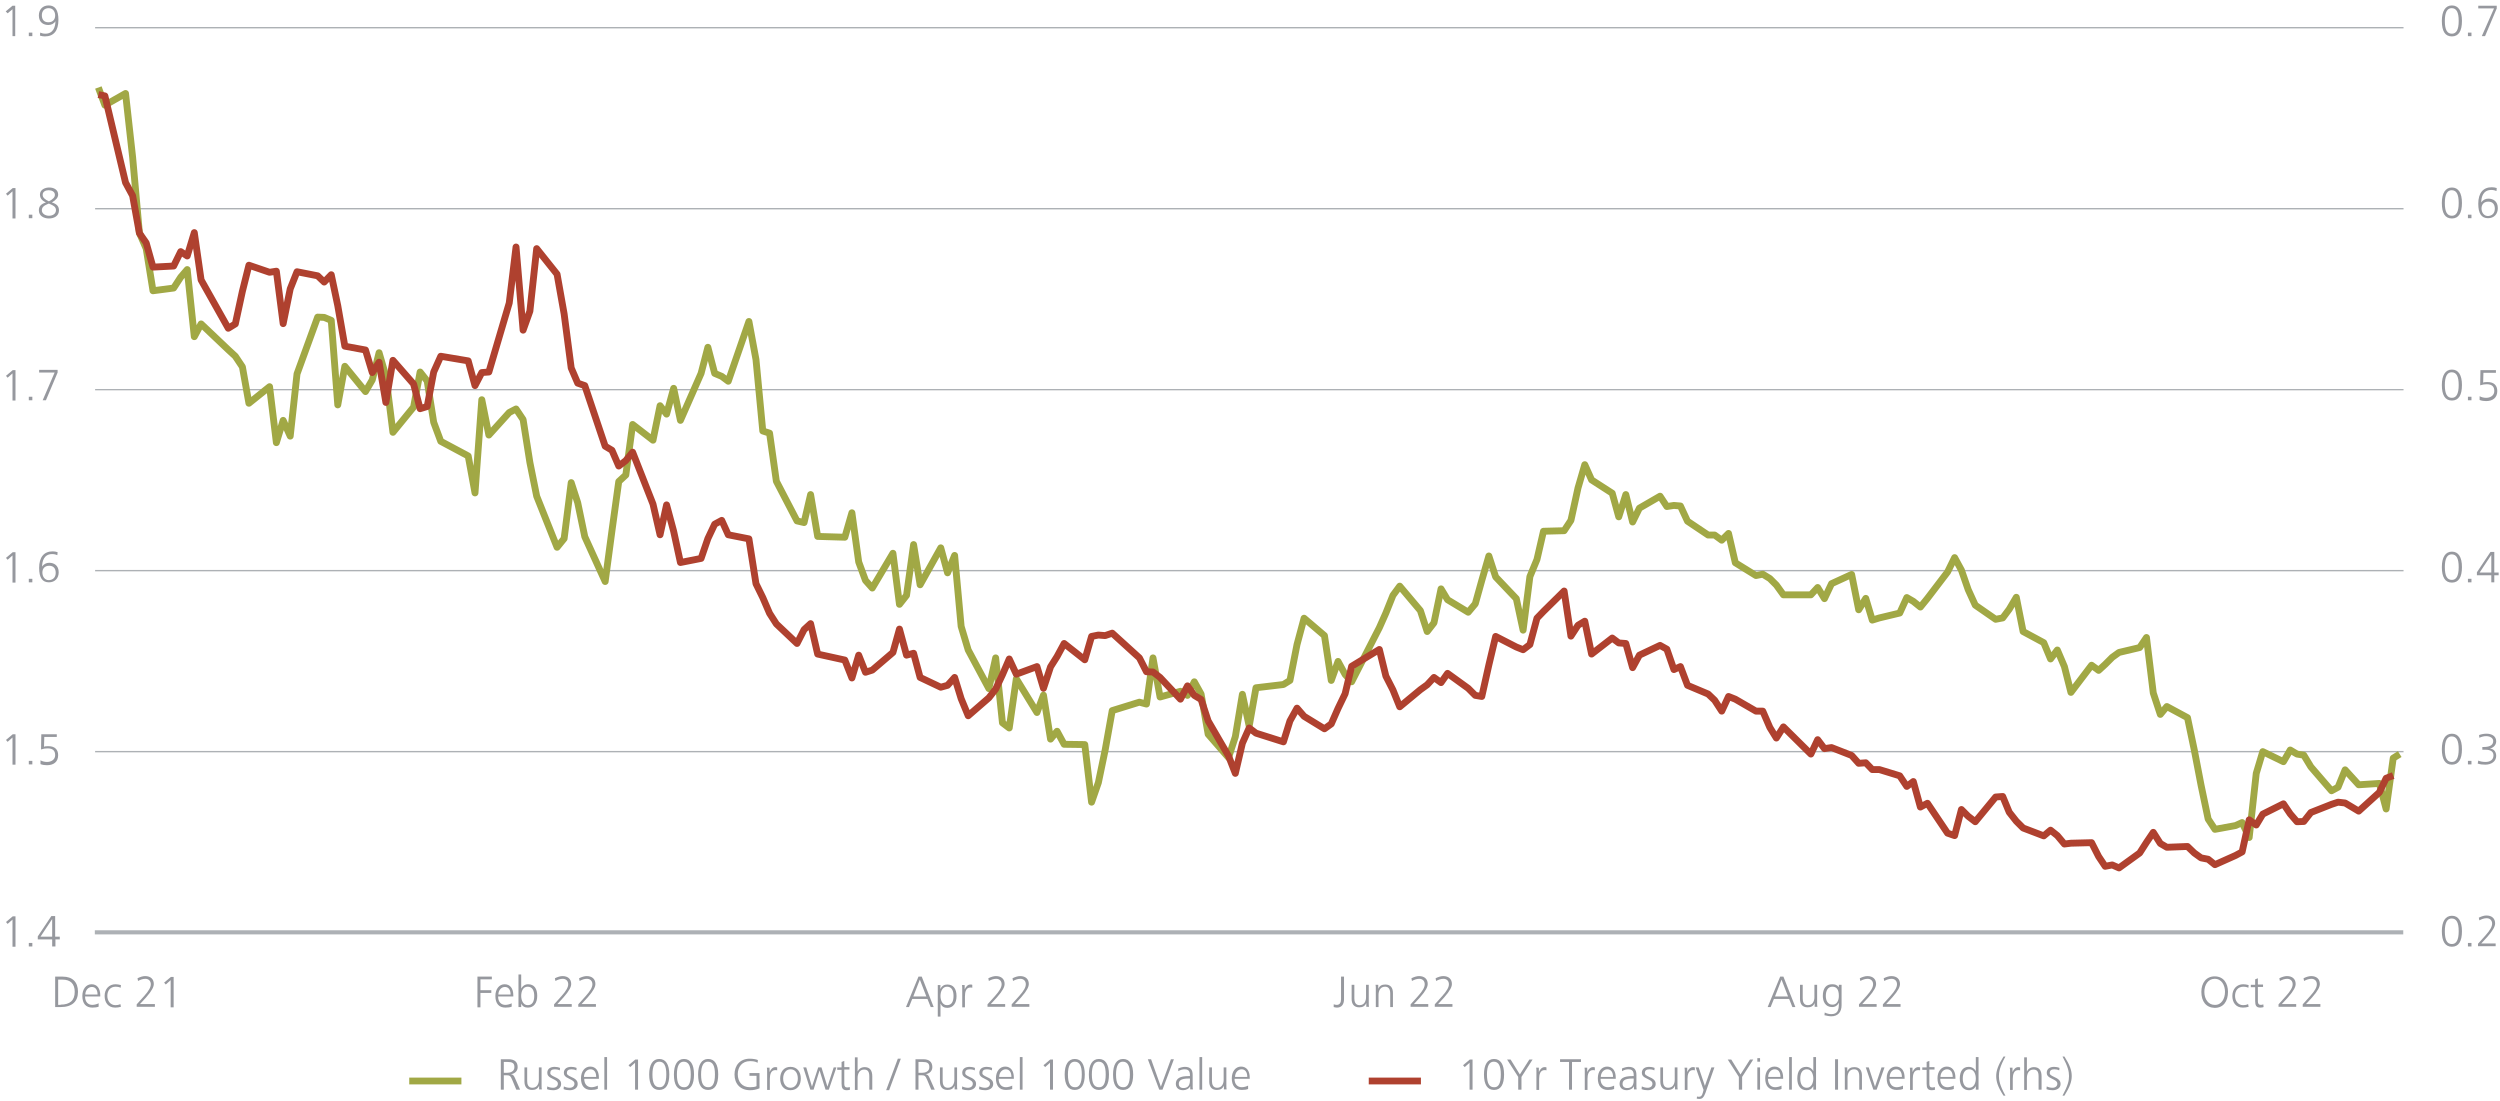 <?xml version="1.0" encoding="utf-8"?>
<!-- Generator: Adobe Illustrator 27.1.1, SVG Export Plug-In . SVG Version: 6.00 Build 0)  -->
<svg version="1.1" id="Ebene_1" xmlns="http://www.w3.org/2000/svg" xmlns:xlink="http://www.w3.org/1999/xlink" x="0px" y="0px"
	 viewBox="0 0 920 405" style="enable-background:new 0 0 920 405;" xml:space="preserve">
<style type="text/css">
	.st0{fill:none;stroke:#ADB1B5;stroke-width:0.506;stroke-linejoin:round;stroke-miterlimit:10;}
	.st1{fill:none;stroke:#ADB1B5;stroke-width:1.519;stroke-linejoin:round;stroke-miterlimit:10;}
	.st2{fill:none;stroke:#A1A845;stroke-width:2.532;stroke-linejoin:round;stroke-miterlimit:10;}
	.st3{fill:none;stroke:#AF412F;stroke-width:2.532;stroke-linejoin:round;stroke-miterlimit:10;}
	.st4{fill:#96989E;}
	.st5{fill:none;stroke:#A1A845;stroke-width:2.5;stroke-linejoin:round;stroke-miterlimit:10;}
	.st6{fill:none;stroke:#AF412F;stroke-width:2.5;stroke-linejoin:round;stroke-miterlimit:10;}
</style>
<g>
	<path class="st0" d="M35,276.6h849.5 M35,210h849.5 M35,143.4h849.5 M35,76.8h849.5 M35,10.2h849.5"/>
</g>
<g>
	<line class="st1" x1="34.9" y1="343.1" x2="884.4" y2="343.1"/>
</g>
<g>
	<polyline class="st2" points="36.2,32.2 38.6,38.7 46.2,34.4 48.8,57.8 51.3,85.7 53.8,91.5 56.3,107 63.9,106 66.5,102 68.9,99.2 
		71.5,123.9 74,119.2 84,128.7 86.6,131.1 89.2,135 91.6,148.4 99.2,142.3 101.7,162.9 104.2,154.7 106.8,160.5 109.3,137.6 
		116.9,116.7 119.3,116.8 121.9,117.9 124.3,149 126.9,134.8 134.5,144.1 137,139.8 139.5,129.8 142,138.4 144.6,159.1 152.2,149.8 
		154.6,136.9 157.2,140.2 159.6,155.4 162.2,162.4 172.3,167.8 174.8,181.4 177.3,147.1 179.9,160.1 187.4,151.8 189.9,150.5 
		192.5,154.4 195,170.2 197.5,182.6 205,201.4 207.6,198.2 210.2,177.6 212.6,185 215.2,197.5 222.7,214 225.2,195.3 227.7,177.2 
		230.3,174.8 232.8,156.2 240.3,162 242.9,149.3 245.3,152.4 247.9,142.9 250.4,154.7 258,137.4 260.5,127.8 263,137.4 265.6,138.5 
		268,140.3 275.6,118.3 278.2,132.3 280.7,158.6 283.2,159.4 285.7,177.1 293.3,191.7 295.9,192.3 298.3,182 300.9,197.4 
		310.9,197.7 313.5,188.7 316,206.8 318.5,213.6 321,216.4 328.6,203.6 331,222.4 333.6,219.1 336.2,200.4 338.6,215.2 346.2,201.6 
		348.7,210.8 351.3,204.4 353.7,230.5 356.3,239.2 363.9,253.4 366.4,242.1 368.9,266 371.4,267.9 374,249.8 381.6,262.2 384,255.8 
		386.6,272 389,269.1 391.6,273.9 399.2,274 401.7,295.2 404.2,288 406.7,276 409.3,261.5 419.3,258.4 421.9,259.1 424.3,242.1 
		426.9,256.5 434.4,254.4 437,255.9 439.5,250.9 442,255.4 444.6,270.2 452.1,278.8 454.6,271.1 457.2,255.5 459.7,267.2 
		462.2,253.1 472.3,251.9 474.7,250.4 477.3,237.2 479.9,227.5 487.4,233.9 489.9,250.4 492.4,243.4 495,248.2 497.4,250.9 
		507.6,231 510,225.6 512.6,219.1 515.1,215.7 522.7,224.7 525.2,232.4 527.7,229.2 530.3,216.7 532.7,220.7 540.3,225.3 
		542.9,222.2 545.3,213.6 547.9,204.6 550.4,212.3 558,220.3 560.5,231.9 563,212.2 565.6,205.9 568,195.5 575.6,195.3 578.1,191.5 
		580.7,179.6 583.2,171 585.7,176.6 593.3,181.5 595.7,190.2 598.3,182 600.8,192.1 603.3,187 610.9,182.6 613.4,186.4 616,186 
		618.4,186.2 621,191.8 628.6,196.9 631,196.9 633.6,198.8 636.1,196.3 638.6,207.1 646.2,211.8 648.7,211.3 651.3,212.9 
		653.7,215.3 656.3,218.9 666.4,218.9 668.9,216.2 671.4,220.3 674,214.8 681.4,211.4 684,224.4 686.6,220.2 689,228.2 691.6,227.4 
		699.1,225.6 701.7,219.9 704.1,221.3 706.7,223.4 709.3,220.2 716.7,210.5 719.3,205.2 721.8,209.8 724.3,217 726.9,222.7 
		734.4,227.9 737,227.4 739.4,224.2 742,219.8 744.5,232.4 752.1,236.5 754.6,242.5 757.1,239.2 759.7,245.3 762.1,254.8 
		769.7,244.8 772.3,246.7 774.7,244.5 777.3,241.9 779.8,240.1 787.4,238.3 789.9,234.6 792.4,255 795,262.9 797.4,260 805,264.1 
		807.5,276 810,289 812.6,301.4 815.1,305.2 822.7,303.8 825.1,302.7 827.7,308.2 830.3,284.6 832.7,276.6 840.3,280.3 842.8,276 
		845.3,277.5 847.8,277.9 850.4,282.2 858,291 860.4,289.7 863,283.3 868,288.8 875.6,288.3 878.1,297.7 880.7,279 883.1,277.5 	"/>
</g>
<g>
	<polyline class="st3" points="36.2,34.8 38.6,35.3 46.2,67.2 48.8,72 51.3,85.8 53.8,89.4 56.3,98.3 63.9,97.9 66.5,92.6 
		68.9,94.2 71.5,85.6 74,103 84,120.8 86.6,119.2 89.2,107.2 91.6,97.6 99.2,100.2 101.7,99.8 104.2,119.1 106.8,106.3 109.3,100 
		116.9,101.5 119.3,103.8 121.9,101.1 124.3,112.5 126.9,127.4 134.5,128.8 137,137.1 139.5,133.3 142,148.1 144.6,132.6 
		152.2,141.3 154.6,150.4 157.2,149.6 159.6,136.9 162.2,131.1 172.3,132.8 174.8,141.9 177.3,137.1 179.9,136.9 187.4,111.5 
		189.9,90.9 192.5,121.5 195,114.5 197.5,91.5 205,100.9 207.6,115.5 210.2,135.4 212.6,141 215.2,141.9 222.7,164.2 225.2,165.7 
		227.7,171.5 230.3,169.5 232.8,166.4 240.3,185.5 242.9,196.8 245.3,185.8 247.9,195.5 250.4,207 258,205.5 260.5,198.2 263,192.9 
		265.6,191.5 268,196.8 275.6,198.3 278.2,214.8 280.7,219.9 283.2,225.7 285.7,229.6 293.3,236.8 295.9,231.7 298.3,229.5 
		300.9,240.7 310.9,242.9 313.5,249.5 316,241.1 318.5,247.4 321,246.6 328.6,240.1 331,231.5 333.6,241.1 336.2,240.4 338.6,249.3 
		346.2,252.9 348.7,252.2 351.3,249.3 353.7,257.1 356.3,263.4 363.9,256.8 366.4,253.6 368.9,248.3 371.4,242.5 374,248.1 
		381.6,245.3 384,253.3 386.6,245.4 389,241.6 391.6,236.8 399.2,242.8 401.7,234.2 404.2,233.7 406.7,233.9 409.3,233 419.3,242.1 
		421.9,247.2 424.3,247.3 426.9,249.3 434.4,257.3 437,252.4 439.5,255.9 442,257.4 444.6,265.3 452.1,278.2 454.6,284.6 
		457.2,273.5 459.7,267.9 462.2,269.8 472.3,273 474.7,265.3 477.3,260.6 479.9,263.6 487.4,268.2 489.9,266.4 492.4,260.7 
		495,255.3 497.4,245.2 507.6,239 510,248.8 512.6,253.9 515.1,260.1 522.7,253.8 525.2,252 527.7,249.3 530.3,251.2 532.7,247.8 
		540.3,253.3 542.9,255.9 545.3,256.3 547.9,244.7 550.4,234.2 558,238.1 560.5,239.1 563,237.2 565.6,227.5 568,225 575.6,217.5 
		578.1,234.1 580.7,230.1 583.2,228.6 585.7,240.7 593.3,234.8 595.7,236.6 598.3,236.8 600.8,245.7 603.3,241.1 610.9,237.5 
		613.4,238.9 616,246.4 618.4,245.3 621,252.2 628.6,255.4 631,257.7 633.6,261.7 636.1,256.3 638.6,257.3 646.2,261.7 648.7,261.7 
		651.3,267.7 653.7,271.6 656.3,267.5 666.4,277.5 668.9,272.2 671.4,275.5 674,275.1 681.4,278 684,280.9 686.6,280.7 689,283.2 
		691.6,283.2 699.1,285.5 701.7,289.4 704.1,287.6 706.7,297 709.3,295.6 716.7,306.6 719.3,307.5 721.8,297.9 724.3,300.4 
		726.9,302.4 734.4,293.3 737,293.1 739.4,298.9 742,302.2 744.5,304.7 752.1,307.6 754.6,305.5 757.1,307.5 759.7,310.6 
		762.1,310.3 769.7,310.1 772.3,315.2 774.7,318.8 777.3,318.3 779.8,319.4 787.4,313.9 789.9,310 792.4,306.3 795,310.4 
		797.4,311.8 805,311.5 807.5,313.9 810,315.7 812.6,316.2 815.1,318.2 822.7,314.8 825.1,313.5 827.7,301.7 830.3,303.6 
		832.7,299.6 840.3,295.8 842.8,299.5 845.3,302.4 847.8,302.3 850.4,299 858,296 860.4,295.2 863,295.5 868,298.5 875.6,291.6 
		878.1,286.4 880.7,285.4 	"/>
</g>
<g>
	<g>
		<g>
			<g>
				<path class="st4" d="M898.6,342.7c0-3.6,1.3-5.7,3.7-5.7c2.4,0,3.7,2,3.7,5.7c0,3.7-1.2,5.7-3.7,5.7
					C899.8,348.4,898.6,346.4,898.6,342.7z M904.8,342.7c0-3.2-0.8-4.7-2.6-4.7c-1.6,0-2.5,1.5-2.5,4.7c0,3.4,0.9,4.7,2.6,4.7
					C903.9,347.4,904.8,346,904.8,342.7z"/>
				<path class="st4" d="M908.2,348.3v-1.3h1.3v1.3H908.2z"/>
				<path class="st4" d="M911.9,348.3v-1l2.7-3c1.8-2,2.5-3.3,2.5-4.4c0-1.2-0.8-2-2-2c-0.9,0-1.8,0.3-2.7,0.8l-0.2-1
					c1-0.5,2-0.8,2.8-0.8c2,0,3.2,1.1,3.2,2.9c0,1-0.6,2.4-2.8,4.9l-2.3,2.5h5.3v1H911.9z"/>
			</g>
		</g>
	</g>
</g>
<g>
	<g>
		<g>
			<g>
				<path class="st4" d="M898.6,275.7c0-3.6,1.3-5.7,3.7-5.7c2.4,0,3.7,2,3.7,5.7c0,3.7-1.2,5.7-3.7,5.7
					C899.8,281.4,898.6,279.4,898.6,275.7z M904.8,275.7c0-3.2-0.8-4.7-2.6-4.7c-1.6,0-2.5,1.5-2.5,4.7c0,3.4,0.9,4.7,2.6,4.7
					C903.9,280.4,904.8,279,904.8,275.7z"/>
				<path class="st4" d="M908.2,281.3v-1.3h1.3v1.3H908.2z"/>
				<path class="st4" d="M912,279.9c0.7,0.3,1.6,0.5,2.7,0.5c1.5,0,2.9-0.7,2.9-2.4c0-1.4-1-2.1-3-2.1h-1.1v-1h0.4
					c2.7,0,3.6-0.9,3.6-2.2c0-1.2-1.3-1.8-2.6-1.8c-0.8,0-1.6,0.2-2.5,0.6l-0.1-1c0.8-0.3,1.8-0.5,2.7-0.5c2,0,3.6,0.9,3.6,2.8
					c0,1.3-0.9,2.3-2.3,2.7v0c1.6,0.1,2.3,1.3,2.3,2.7c0,2-1.8,3.2-4,3.2c-1,0-1.9-0.1-2.8-0.4L912,279.9z"/>
			</g>
		</g>
	</g>
</g>
<g>
	<g>
		<g>
			<g>
				<path class="st4" d="M898.6,208.7c0-3.6,1.3-5.7,3.7-5.7c2.4,0,3.7,2,3.7,5.7c0,3.7-1.2,5.7-3.7,5.7
					C899.8,214.4,898.6,212.4,898.6,208.7z M904.8,208.7c0-3.2-0.8-4.7-2.6-4.7c-1.6,0-2.5,1.5-2.5,4.7c0,3.4,0.9,4.7,2.6,4.7
					C903.9,213.4,904.8,212,904.8,208.7z"/>
				<path class="st4" d="M908.2,214.3v-1.3h1.3v1.3H908.2z"/>
				<path class="st4" d="M916.8,214.3v-2.6h-5.3v-1.1l5-7.5h1.4v7.6h1.6v1h-1.6v2.6H916.8z M916.8,204.2L916.8,204.2l-4.3,6.5h4.3
					V204.2z"/>
			</g>
		</g>
	</g>
</g>
<g>
	<g>
		<g>
			<g>
				<path class="st4" d="M898.6,141.7c0-3.6,1.3-5.7,3.7-5.7c2.4,0,3.7,2,3.7,5.7c0,3.7-1.2,5.7-3.7,5.7
					C899.8,147.4,898.6,145.4,898.6,141.7z M904.8,141.7c0-3.2-0.8-4.7-2.6-4.7c-1.6,0-2.5,1.5-2.5,4.7c0,3.4,0.9,4.7,2.6,4.7
					C903.9,146.4,904.8,145,904.8,141.7z"/>
				<path class="st4" d="M908.2,147.3v-1.3h1.3v1.3H908.2z"/>
				<path class="st4" d="M912.5,145.8c0.7,0.4,1.6,0.6,2.4,0.6c1.5,0,3-0.8,3-2.5c0-1.5-0.7-2.5-2.8-2.5c-0.8,0-1.5,0.1-2.4,0.4
					l0.1-5.6h5.7v1h-4.6l-0.1,3.6c0.5-0.2,0.9-0.2,1.7-0.2c2.2,0,3.5,1.2,3.5,3.3c0,2.5-1.7,3.7-4.1,3.7c-0.8,0-1.6-0.1-2.4-0.4
					V145.8z"/>
			</g>
		</g>
	</g>
</g>
<g>
	<g>
		<g>
			<g>
				<path class="st4" d="M898.6,74.7c0-3.6,1.3-5.7,3.7-5.7c2.4,0,3.7,2,3.7,5.7c0,3.7-1.2,5.7-3.7,5.7
					C899.8,80.4,898.6,78.5,898.6,74.7z M904.8,74.7c0-3.2-0.8-4.7-2.6-4.7c-1.6,0-2.5,1.5-2.5,4.7c0,3.4,0.9,4.7,2.6,4.7
					C903.9,79.4,904.8,78,904.8,74.7z"/>
				<path class="st4" d="M908.2,80.3v-1.3h1.3v1.3H908.2z"/>
				<path class="st4" d="M918.7,70.3c-0.4-0.2-1.1-0.4-1.9-0.4c-3,0-3.7,2.6-3.7,4.6h0c0.6-0.9,1.5-1.4,2.6-1.4
					c1.7,0,3.5,0.9,3.5,3.5c0,2.2-1.4,3.7-3.6,3.7c-2.4,0-3.6-1.7-3.6-5.3c0-4,1.8-6.1,5-6.1c0.6,0,1.2,0.1,1.8,0.3L918.7,70.3z
					 M918.1,76.8c0-1.6-0.8-2.6-2.4-2.6s-2.5,1-2.5,2.5c0,1.4,0.8,2.8,2.4,2.8C917.2,79.4,918.1,78.4,918.1,76.8z"/>
			</g>
		</g>
	</g>
</g>
<g>
	<g>
		<g>
			<g>
				<path class="st4" d="M898.6,7.7c0-3.6,1.3-5.7,3.7-5.7c2.4,0,3.7,2,3.7,5.7c0,3.7-1.2,5.7-3.7,5.7
					C899.8,13.4,898.6,11.5,898.6,7.7z M904.8,7.7c0-3.2-0.8-4.7-2.6-4.7c-1.6,0-2.5,1.5-2.5,4.7c0,3.4,0.9,4.7,2.6,4.7
					C903.9,12.4,904.8,11,904.8,7.7z"/>
				<path class="st4" d="M908.2,13.3v-1.3h1.3v1.3H908.2z"/>
				<path class="st4" d="M913.3,13.3l4.5-10.2H912v-1h6.8v1l-4.3,10.2H913.3z"/>
			</g>
		</g>
	</g>
</g>
<g>
	<g>
		<g>
			<path class="st4" d="M4.6,348.3v-9.9l-1.8,1.6l-0.6-0.7l2.5-2.1h1v11.2H4.6z"/>
			<path class="st4" d="M10.6,348.3v-1.3h1.3v1.3H10.6z"/>
			<path class="st4" d="M19.2,348.3v-2.6h-5.3v-1.1l5-7.5h1.4v7.6H22v1h-1.6v2.6H19.2z M19.2,338.2L19.2,338.2l-4.3,6.5h4.3V338.2z"
				/>
		</g>
	</g>
</g>
<g>
	<g>
		<g>
			<path class="st4" d="M4.6,281.3v-9.9l-1.8,1.6l-0.6-0.7l2.5-2.1h1v11.2H4.6z"/>
			<path class="st4" d="M10.6,281.3v-1.3h1.3v1.3H10.6z"/>
			<path class="st4" d="M14.9,279.8c0.7,0.4,1.6,0.6,2.4,0.6c1.5,0,3-0.8,3-2.5c0-1.5-0.7-2.5-2.8-2.5c-0.8,0-1.5,0.1-2.4,0.4
				l0.1-5.6h5.7v1h-4.6l-0.1,3.6c0.5-0.2,0.9-0.2,1.7-0.2c2.2,0,3.5,1.2,3.5,3.3c0,2.5-1.7,3.7-4.1,3.7c-0.8,0-1.6-0.1-2.4-0.4
				V279.8z"/>
		</g>
	</g>
</g>
<g>
	<g>
		<g>
			<path class="st4" d="M4.6,214.3v-9.9l-1.8,1.6l-0.6-0.7l2.5-2.1h1v11.2H4.6z"/>
			<path class="st4" d="M10.6,214.3v-1.3h1.3v1.3H10.6z"/>
			<path class="st4" d="M21.1,204.3c-0.4-0.2-1.1-0.4-1.9-0.4c-3,0-3.7,2.6-3.7,4.6h0c0.6-0.9,1.5-1.4,2.6-1.4
				c1.7,0,3.5,0.9,3.5,3.5c0,2.2-1.4,3.7-3.6,3.7c-2.4,0-3.6-1.7-3.6-5.3c0-4,1.8-6.1,5-6.1c0.6,0,1.2,0.1,1.8,0.3L21.1,204.3z
				 M20.5,210.8c0-1.6-0.8-2.6-2.4-2.6c-1.6,0-2.5,1-2.5,2.5c0,1.4,0.8,2.8,2.4,2.8C19.6,213.4,20.5,212.4,20.5,210.8z"/>
		</g>
	</g>
</g>
<g>
	<g>
		<g>
			<path class="st4" d="M4.6,147.3v-9.9l-1.8,1.6l-0.6-0.7l2.5-2.1h1v11.2H4.6z"/>
			<path class="st4" d="M10.6,147.3v-1.3h1.3v1.3H10.6z"/>
			<path class="st4" d="M15.7,147.3l4.4-10.2h-5.7v-1h6.8v1l-4.3,10.2H15.7z"/>
		</g>
	</g>
</g>
<g>
	<g>
		<g>
			<path class="st4" d="M4.6,80.3v-9.9l-1.8,1.6l-0.6-0.7l2.5-2.1h1v11.2H4.6z"/>
			<path class="st4" d="M10.6,80.3v-1.3h1.3v1.3H10.6z"/>
			<path class="st4" d="M21.7,77.4c0,2.1-1.8,3-3.7,3c-1.8,0-3.7-0.9-3.7-3c0-1.4,0.7-2.3,2.6-2.9c-1.5-0.7-2.2-1.6-2.2-2.9
				c0-1.9,2-2.6,3.4-2.6c1.7,0,3.3,0.8,3.3,2.6c0,1.1-0.8,2-2.3,2.9C21,75.1,21.7,76,21.7,77.4z M18,74.9l-0.7,0.3
				c-1.2,0.5-1.9,1.1-1.9,2.2c0,1.3,1.4,2,2.6,2c1.4,0,2.6-0.7,2.6-2.1c0-1.3-1.3-1.8-2.2-2.2L18,74.9z M20.2,71.7
				c0-1.2-1.2-1.7-2.3-1.7c-1.1,0-2.2,0.5-2.2,1.7c0,1,0.8,1.7,2.3,2.4C19.5,73.3,20.2,72.6,20.2,71.7z"/>
		</g>
	</g>
</g>
<g>
	<g>
		<g>
			<path class="st4" d="M4.6,13.3V3.4L2.8,4.9L2.1,4.2l2.5-2.1h1v11.2H4.6z"/>
			<path class="st4" d="M10.6,13.3v-1.3h1.3v1.3H10.6z"/>
			<path class="st4" d="M20.4,7.8c-0.5,0.9-1.5,1.4-2.6,1.4c-1.6,0-3.5-0.8-3.5-3.5c0-2.2,1.4-3.7,3.6-3.7c2.4,0,3.6,1.7,3.6,5.3
				c0,4-1.7,6.1-5,6.1c-0.6,0-1.2-0.1-1.8-0.3l0.1-1.1c0.4,0.2,1.1,0.4,1.9,0.4C19.7,12.4,20.4,9.7,20.4,7.8L20.4,7.8z M17.9,3
				c-1.5,0-2.5,1-2.5,2.6c0,1.6,0.8,2.6,2.4,2.6c1.6,0,2.5-1,2.5-2.5C20.3,4.4,19.6,3,17.9,3z"/>
		</g>
	</g>
</g>
<g>
	<g>
		<g>
			<path class="st4" d="M20.3,370.6v-11.2h2.8c3.5,0,5.6,1.9,5.6,5.6c0,3.5-2.1,5.6-6.4,5.6H20.3z M22.3,369.7
				c3.4,0,5.2-1.5,5.2-4.7c0-3-1.6-4.5-4.5-4.5h-1.6v9.3H22.3z"/>
			<path class="st4" d="M36.4,370.4c-0.6,0.3-1.5,0.4-2.4,0.4c-2.4,0-3.7-1.5-3.7-4.3c0-2.5,1.4-4.3,3.4-4.3c2,0,3.2,1.5,3.2,4.1
				v0.4h-5.6c0,2,1.1,3.1,2.7,3.1c0.7,0,1.8-0.3,2.3-0.6V370.4z M35.9,366c0-1.8-0.8-2.8-2.1-2.8c-1.3,0-2.4,1.2-2.4,2.8H35.9z"/>
			<path class="st4" d="M44.5,370.5c-0.7,0.2-1.4,0.3-2.1,0.3c-2.7,0-3.9-2-3.9-4.3c0-2.6,1.7-4.3,4-4.3c0.6,0,1.2,0.1,2,0.3l-0.1,1
				c-0.6-0.3-1.2-0.4-1.8-0.4c-2,0-3.1,1.4-3.1,3.4c0,1.8,1.1,3.4,3,3.4c0.6,0,1.2-0.1,1.8-0.4L44.5,370.5z"/>
			<path class="st4" d="M50.3,370.6v-1l2.7-3c1.8-2,2.5-3.3,2.5-4.4c0-1.2-0.8-2-2-2c-0.9,0-1.8,0.3-2.7,0.8l-0.2-1
				c1-0.5,2-0.8,2.8-0.8c2,0,3.2,1.1,3.2,2.9c0,1-0.6,2.4-2.8,4.9l-2.3,2.5H57v1H50.3z"/>
			<path class="st4" d="M62.8,370.6v-9.9l-1.8,1.6l-0.6-0.7l2.5-2.1h1v11.2H62.8z"/>
		</g>
	</g>
</g>
<g>
	<g>
		<g>
			<path class="st4" d="M175.7,370.6v-11.2h5.3v1h-4.2v4h4v1h-4v5.3H175.7z"/>
			<path class="st4" d="M188.4,370.4c-0.6,0.3-1.5,0.4-2.4,0.4c-2.4,0-3.7-1.5-3.7-4.3c0-2.5,1.4-4.3,3.4-4.3c2,0,3.2,1.5,3.2,4.1
				v0.4h-5.6c0,2,1.1,3.1,2.7,3.1c0.7,0,1.8-0.3,2.3-0.6V370.4z M187.9,366c0-1.8-0.8-2.8-2.1-2.8c-1.3,0-2.4,1.2-2.4,2.8H187.9z"/>
			<path class="st4" d="M190.8,370.6v-12h1v5.2h0c0.4-0.8,1.3-1.6,2.5-1.6c2.3,0,3.4,1.6,3.4,4.3c0,2.5-1.2,4.3-3.4,4.3
				c-1.2,0-2-0.4-2.5-1.5h0v1.3H190.8z M196.6,366.5c0-1.8-0.6-3.4-2.4-3.4c-1.8,0-2.4,1.8-2.4,3.4c0,1.7,0.8,3.4,2.4,3.4
				C195.8,369.9,196.6,368.7,196.6,366.5z"/>
			<path class="st4" d="M203.9,370.6v-1l2.7-3c1.8-2,2.5-3.3,2.5-4.4c0-1.2-0.8-2-2-2c-0.9,0-1.8,0.3-2.7,0.8l-0.2-1
				c1-0.5,2-0.8,2.8-0.8c2,0,3.2,1.1,3.2,2.9c0,1-0.6,2.4-2.8,4.9l-2.3,2.5h5.3v1H203.9z"/>
			<path class="st4" d="M212.8,370.6v-1l2.7-3c1.8-2,2.5-3.3,2.5-4.4c0-1.2-0.8-2-2-2c-0.9,0-1.8,0.3-2.7,0.8l-0.2-1
				c1-0.5,2-0.8,2.8-0.8c2,0,3.2,1.1,3.2,2.9c0,1-0.6,2.4-2.8,4.9l-2.3,2.5h5.3v1H212.8z"/>
		</g>
	</g>
</g>
<g>
	<g>
		<g>
			<path class="st4" d="M342.5,370.6l-1.2-3h-5.6l-1.2,3h-1.1l4.6-11.2h1.2l4.4,11.2H342.5z M338.5,360.5l-2.4,6.2h4.8L338.5,360.5z
				"/>
			<path class="st4" d="M345.1,374v-11.5h1l-0.1,1.5h0c0.6-1.2,1.5-1.7,2.6-1.7c2.1,0,3.4,1.4,3.4,4.3c0,2.5-1.2,4.3-3.4,4.3
				c-1.2,0-2-0.5-2.5-1.6h0v4.8H345.1z M350.9,366.5c0-2-0.7-3.4-2.4-3.4c-1.7,0-2.4,1.8-2.4,3.4c0,1.6,0.7,3.4,2.4,3.4
				C350.2,369.9,350.9,368.6,350.9,366.5z"/>
			<path class="st4" d="M354.1,370.6v-7c0-0.2,0-0.7-0.1-1.1h1v1.6h0c0.5-1.1,1.2-1.8,2.1-1.8c0.2,0,0.5,0,0.7,0.1v1.1
				c-0.2-0.1-0.5-0.1-0.7-0.1c-1.6,0-2,1.6-2,3.3v4H354.1z"/>
			<path class="st4" d="M363.4,370.6v-1l2.7-3c1.8-2,2.5-3.3,2.5-4.4c0-1.2-0.8-2-2-2c-0.9,0-1.8,0.3-2.7,0.8l-0.2-1
				c1-0.5,2-0.8,2.8-0.8c2,0,3.2,1.1,3.2,2.9c0,1-0.6,2.4-2.8,4.9l-2.3,2.5h5.3v1H363.4z"/>
			<path class="st4" d="M372.3,370.6v-1l2.7-3c1.8-2,2.5-3.3,2.5-4.4c0-1.2-0.8-2-2-2c-0.9,0-1.8,0.3-2.7,0.8l-0.2-1
				c1-0.5,2-0.8,2.8-0.8c2,0,3.2,1.1,3.2,2.9c0,1-0.6,2.4-2.8,4.9l-2.3,2.5h5.3v1H372.3z"/>
		</g>
	</g>
</g>
<g>
	<g>
		<g>
			<path class="st4" d="M490.9,369.6c0.3,0.1,0.7,0.2,1,0.2c1.1,0,1.6-0.8,1.6-2.1v-8.3h1.1v8.3c0,1.9-0.9,3.1-2.6,3.1
				c-0.4,0-0.8-0.1-1.2-0.2V369.6z"/>
			<path class="st4" d="M502.8,370.6v-1.5h0c-0.5,1.2-1.4,1.6-2.6,1.6c-2,0-2.8-1.3-2.8-3.1v-5.2h1v5c0,1.1,0.3,2.5,1.9,2.5
				c1.9,0,2.4-1.7,2.4-2.9v-4.6h1v6.8c0,0.3,0,1.1,0.1,1.3H502.8z"/>
			<path class="st4" d="M511.6,370.6v-5c0-1.6-0.6-2.5-1.9-2.5c-1.8,0-2.4,1.6-2.4,3v4.5h-1v-6.8c0-0.5,0-1-0.1-1.4h1v1.5h0
				c0.5-1.2,1.4-1.6,2.6-1.6c2,0,2.8,1.3,2.8,3.1v5.2H511.6z"/>
			<path class="st4" d="M519.1,370.6v-1l2.7-3c1.8-2,2.5-3.3,2.5-4.4c0-1.2-0.8-2-2-2c-0.9,0-1.8,0.3-2.7,0.8l-0.2-1
				c1-0.5,2-0.8,2.8-0.8c2,0,3.2,1.1,3.2,2.9c0,1-0.6,2.4-2.8,4.9l-2.3,2.5h5.3v1H519.1z"/>
			<path class="st4" d="M528,370.6v-1l2.7-3c1.8-2,2.5-3.3,2.5-4.4c0-1.2-0.8-2-2-2c-0.9,0-1.8,0.3-2.7,0.8l-0.2-1
				c1-0.5,2-0.8,2.8-0.8c2,0,3.2,1.1,3.2,2.9c0,1-0.6,2.4-2.8,4.9l-2.3,2.5h5.3v1H528z"/>
		</g>
	</g>
</g>
<g>
	<g>
		<g>
			<path class="st4" d="M659.6,370.6l-1.2-3h-5.6l-1.2,3h-1.1l4.6-11.2h1.2l4.4,11.2H659.6z M655.6,360.5l-2.4,6.2h4.8L655.6,360.5z
				"/>
			<path class="st4" d="M667.8,370.6v-1.5h0c-0.5,1.2-1.4,1.6-2.6,1.6c-2,0-2.8-1.3-2.8-3.1v-5.2h1v5c0,1.1,0.3,2.5,1.9,2.5
				c1.9,0,2.4-1.7,2.4-2.9v-4.6h1v6.8c0,0.3,0,1.1,0.1,1.3H667.8z"/>
			<path class="st4" d="M676.7,369L676.7,369c-0.5,1-1.3,1.6-2.5,1.6c-2.5,0-3.4-2.1-3.4-4.1c0-2.8,1.2-4.3,3.4-4.3
				c1.1,0,1.8,0.2,2.5,1.1h0v-0.9h1v7.5c0,2.5-1.3,4.1-3.8,4.1c-0.8,0-1.6-0.2-2.5-0.4l0.1-1c0.8,0.4,1.6,0.6,2.4,0.6
				c2.3,0,2.8-1.4,2.8-3.9V369z M676.7,366.5c0-2.3-0.8-3.4-2.4-3.4c-1.6,0-2.4,1.4-2.4,3.4c0,1.7,0.7,3.2,2.4,3.2
				C676,369.8,676.7,368.1,676.7,366.5z"/>
			<path class="st4" d="M684.1,370.6v-1l2.7-3c1.8-2,2.5-3.3,2.5-4.4c0-1.2-0.8-2-2-2c-0.9,0-1.8,0.3-2.7,0.8l-0.2-1
				c1-0.5,2-0.8,2.8-0.8c2,0,3.2,1.1,3.2,2.9c0,1-0.6,2.4-2.8,4.9l-2.3,2.5h5.3v1H684.1z"/>
			<path class="st4" d="M692.9,370.6v-1l2.7-3c1.8-2,2.5-3.3,2.5-4.4c0-1.2-0.8-2-2-2c-0.9,0-1.8,0.3-2.7,0.8l-0.2-1
				c1-0.5,2-0.8,2.8-0.8c2,0,3.2,1.1,3.2,2.9c0,1-0.6,2.4-2.8,4.9l-2.3,2.5h5.3v1H692.9z"/>
		</g>
	</g>
</g>
<g>
	<g>
		<g>
			<path class="st4" d="M810.1,365c0-3.3,1.8-5.7,4.9-5.7c3.3,0,4.9,2.6,4.9,5.7c0,3.5-1.7,5.9-4.9,5.9
				C811.8,370.8,810.1,368.5,810.1,365z M818.8,365c0-2.4-1.2-4.8-3.8-4.8c-2.4,0-3.8,2.2-3.8,4.8c0,2.7,1.5,4.8,3.8,4.8
				C817.5,369.9,818.8,367.5,818.8,365z"/>
			<path class="st4" d="M827.5,370.5c-0.7,0.2-1.4,0.3-2.1,0.3c-2.7,0-3.9-2-3.9-4.3c0-2.6,1.7-4.3,4-4.3c0.6,0,1.2,0.1,2,0.3
				l-0.1,1c-0.6-0.3-1.2-0.4-1.8-0.4c-2,0-3.1,1.4-3.1,3.4c0,1.8,1.1,3.4,3,3.4c0.6,0,1.2-0.1,1.8-0.4L827.5,370.5z"/>
			<path class="st4" d="M833,370.6c-0.2,0.1-0.7,0.2-1.2,0.2c-1.5,0-1.9-0.8-1.9-2.4v-5.1h-1.6v-0.9h1.6v-2l1-0.4v2.3h1.9v0.9h-1.9
				v5.3c0,0.8,0.3,1.3,1.1,1.3c0.4,0,0.6-0.1,0.9-0.2L833,370.6z"/>
			<path class="st4" d="M838.5,370.6v-1l2.7-3c1.8-2,2.5-3.3,2.5-4.4c0-1.2-0.8-2-2-2c-0.9,0-1.8,0.3-2.7,0.8l-0.2-1
				c1-0.5,2-0.8,2.8-0.8c2,0,3.2,1.1,3.2,2.9c0,1-0.6,2.4-2.8,4.9l-2.3,2.5h5.3v1H838.5z"/>
			<path class="st4" d="M847.4,370.6v-1l2.7-3c1.8-2,2.5-3.3,2.5-4.4c0-1.2-0.8-2-2-2c-0.9,0-1.8,0.3-2.7,0.8l-0.2-1
				c1-0.5,2-0.8,2.8-0.8c2,0,3.2,1.1,3.2,2.9c0,1-0.6,2.4-2.8,4.9l-2.3,2.5h5.3v1H847.4z"/>
		</g>
	</g>
</g>
<g>
	<line class="st5" x1="150.6" y1="397.8" x2="169.8" y2="397.8"/>
</g>
<g>
	<g>
		<g>
			<g>
				<path class="st4" d="M190,401l-1.5-3.6c-0.6-1.5-1-1.7-2-1.7h-1.1v5.3h-1.1v-11.2h2.9c2,0,3.3,0.9,3.3,2.9c0,1.4-1,2.4-2.5,2.6
					v0c0.8,0.1,1.1,0.5,1.5,1.4l1.9,4.3H190z M186.5,394.8c1.2,0,2.8-0.4,2.8-2.1c0-1.5-0.8-1.9-2.5-1.9h-1.4v4H186.5z"/>
				<path class="st4" d="M198.4,401v-1.5h0c-0.5,1.2-1.4,1.6-2.6,1.6c-2,0-2.8-1.3-2.8-3.1v-5.2h1v5c0,1.1,0.3,2.5,1.9,2.5
					c1.9,0,2.4-1.7,2.4-2.9v-4.6h1v6.8c0,0.3,0,1.1,0.1,1.3H198.4z"/>
				<path class="st4" d="M201.4,399.8c0.6,0.3,1.4,0.5,2.1,0.5c1.1,0,1.8-0.6,1.8-1.5c0-0.9-0.9-1.3-1.9-1.8c-1.6-0.7-2-1.4-2-2.2
					c0-1.6,1.3-2.2,2.7-2.2c0.5,0,1.4,0.1,2,0.4l-0.1,0.9c-0.6-0.3-1.3-0.4-1.8-0.4c-1.2,0-1.7,0.5-1.7,1.4c0,0.5,0.3,0.8,1.8,1.5
					c1.9,0.8,2.2,1.7,2.2,2.5c0,1.6-1.5,2.3-2.9,2.3c-0.8,0-1.6-0.1-2.3-0.4L201.4,399.8z"/>
				<path class="st4" d="M207.5,399.8c0.6,0.3,1.4,0.5,2.1,0.5c1.1,0,1.8-0.6,1.8-1.5c0-0.9-0.9-1.3-1.9-1.8c-1.6-0.7-2-1.4-2-2.2
					c0-1.6,1.3-2.2,2.7-2.2c0.5,0,1.4,0.1,2,0.4l-0.1,0.9c-0.6-0.3-1.3-0.4-1.8-0.4c-1.2,0-1.7,0.5-1.7,1.4c0,0.5,0.3,0.8,1.8,1.5
					c1.9,0.8,2.2,1.7,2.2,2.5c0,1.6-1.5,2.3-2.9,2.3c-0.8,0-1.6-0.1-2.3-0.4L207.5,399.8z"/>
				<path class="st4" d="M219.9,400.7c-0.6,0.3-1.5,0.4-2.4,0.4c-2.4,0-3.7-1.5-3.7-4.3c0-2.5,1.4-4.3,3.4-4.3c2,0,3.2,1.5,3.2,4.1
					v0.4H215c0,2,1.1,3.1,2.7,3.1c0.7,0,1.8-0.3,2.3-0.6V400.7z M219.4,396.3c0-1.8-0.8-2.8-2.1-2.8c-1.3,0-2.4,1.2-2.4,2.8H219.4z"
					/>
				<path class="st4" d="M222.4,401v-12h1v12H222.4z"/>
				<path class="st4" d="M233.7,401v-9.9l-1.8,1.6l-0.6-0.7l2.5-2.1h1V401H233.7z"/>
				<path class="st4" d="M238.9,395.4c0-3.6,1.3-5.7,3.7-5.7c2.4,0,3.7,2,3.7,5.7c0,3.7-1.2,5.7-3.7,5.7
					C240.2,401.1,238.9,399.2,238.9,395.4z M245.2,395.4c0-3.2-0.8-4.7-2.6-4.7c-1.6,0-2.5,1.5-2.5,4.7c0,3.4,0.9,4.7,2.6,4.7
					C244.2,400.2,245.2,398.8,245.2,395.4z"/>
				<path class="st4" d="M248,395.4c0-3.6,1.3-5.7,3.7-5.7c2.4,0,3.7,2,3.7,5.7c0,3.7-1.2,5.7-3.7,5.7
					C249.2,401.1,248,399.2,248,395.4z M254.2,395.4c0-3.2-0.8-4.7-2.6-4.7c-1.6,0-2.5,1.5-2.5,4.7c0,3.4,0.9,4.7,2.6,4.7
					C253.3,400.2,254.2,398.8,254.2,395.4z"/>
				<path class="st4" d="M256.9,395.4c0-3.6,1.3-5.7,3.7-5.7c2.4,0,3.7,2,3.7,5.7c0,3.7-1.2,5.7-3.7,5.7
					C258.1,401.1,256.9,399.2,256.9,395.4z M263.1,395.4c0-3.2-0.8-4.7-2.6-4.7c-1.6,0-2.5,1.5-2.5,4.7c0,3.4,0.9,4.7,2.6,4.7
					C262.2,400.2,263.1,398.8,263.1,395.4z"/>
				<path class="st4" d="M278.4,395.9h-2.6v-1h3.7v5.6c-1.2,0.5-2.3,0.7-3.5,0.7c-3.5,0-5.7-2.3-5.7-5.8c0-3.4,2.1-5.8,5.6-5.8
					c1.1,0,2.4,0.2,3,0.5l-0.1,1c-0.8-0.5-1.8-0.6-2.8-0.6c-2.9,0-4.5,2.1-4.5,4.8c0,2.8,1.6,4.8,4.5,4.8c1,0,1.9-0.1,2.4-0.4V395.9
					z"/>
				<path class="st4" d="M282.3,401v-7c0-0.2,0-0.7-0.1-1.1h1v1.6h0c0.5-1.1,1.2-1.8,2.1-1.8c0.2,0,0.5,0,0.7,0.1v1.1
					c-0.2-0.1-0.5-0.1-0.7-0.1c-1.6,0-2,1.6-2,3.3v4H282.3z"/>
				<path class="st4" d="M287.1,396.9c0-2.4,1.3-4.3,3.8-4.3c2.5,0,3.8,1.9,3.8,4.3c0,2.3-1.2,4.3-3.8,4.3
					C288.3,401.2,287.1,399.3,287.1,396.9z M293.6,396.9c0-1.9-0.9-3.4-2.7-3.4c-1.6,0-2.7,1.4-2.7,3.4c0,1.9,1,3.4,2.7,3.4
					C292.6,400.3,293.6,398.8,293.6,396.9z"/>
				<path class="st4" d="M303.8,401l-2.2-7.1h0l-2.2,7.1h-1.2l-2.6-8.2h1.1l2.1,7.1h0l2.3-7.1h1.2l2.2,7.1h0l2.3-7.1h1L305,401
					H303.8z"/>
				<path class="st4" d="M312.8,401c-0.2,0.1-0.7,0.2-1.2,0.2c-1.5,0-1.9-0.8-1.9-2.4v-5.1h-1.6v-0.9h1.6v-2l1-0.4v2.3h1.9v0.9h-1.9
					v5.3c0,0.8,0.3,1.3,1.1,1.3c0.4,0,0.6-0.1,0.9-0.2L312.8,401z"/>
				<path class="st4" d="M319.9,401v-4.9c0-1.8-0.6-2.5-1.9-2.5c-1.7,0-2.4,1.5-2.4,3.1v4.4h-1v-12h1v5.2h0c0.5-1,1.4-1.6,2.6-1.6
					c1.9,0,2.8,1.2,2.8,3.4v4.9H319.9z"/>
				<path class="st4" d="M326.1,401.2l4.3-11.6h1.1l-4.3,11.6H326.1z"/>
				<path class="st4" d="M342.7,401l-1.5-3.6c-0.6-1.5-1-1.7-2-1.7H338v5.3h-1.1v-11.2h2.9c2,0,3.3,0.9,3.3,2.9c0,1.4-1,2.4-2.5,2.6
					v0c0.8,0.1,1.1,0.5,1.5,1.4l1.9,4.3H342.7z M339.2,394.8c1.2,0,2.8-0.4,2.8-2.1c0-1.5-0.8-1.9-2.5-1.9H338v4H339.2z"/>
				<path class="st4" d="M351.3,401v-1.5h0c-0.5,1.2-1.4,1.6-2.6,1.6c-2,0-2.8-1.3-2.8-3.1v-5.2h1v5c0,1.1,0.3,2.5,1.9,2.5
					c1.9,0,2.4-1.7,2.4-2.9v-4.6h1v6.8c0,0.3,0,1.1,0.1,1.3H351.3z"/>
				<path class="st4" d="M354.1,399.8c0.6,0.3,1.4,0.5,2.1,0.5c1.1,0,1.8-0.6,1.8-1.5c0-0.9-0.9-1.3-1.9-1.8c-1.6-0.7-2-1.4-2-2.2
					c0-1.6,1.3-2.2,2.7-2.2c0.5,0,1.4,0.1,2,0.4l-0.1,0.9c-0.6-0.3-1.3-0.4-1.8-0.4c-1.2,0-1.7,0.5-1.7,1.4c0,0.5,0.3,0.8,1.8,1.5
					c1.9,0.8,2.2,1.7,2.2,2.5c0,1.6-1.5,2.3-2.9,2.3c-0.8,0-1.6-0.1-2.3-0.4L354.1,399.8z"/>
				<path class="st4" d="M360.4,399.8c0.6,0.3,1.4,0.5,2.1,0.5c1.1,0,1.8-0.6,1.8-1.5c0-0.9-0.9-1.3-1.9-1.8c-1.6-0.7-2-1.4-2-2.2
					c0-1.6,1.3-2.2,2.7-2.2c0.5,0,1.4,0.1,2,0.4l-0.1,0.9c-0.6-0.3-1.3-0.4-1.8-0.4c-1.2,0-1.7,0.5-1.7,1.4c0,0.5,0.3,0.8,1.8,1.5
					c1.9,0.8,2.2,1.7,2.2,2.5c0,1.6-1.5,2.3-2.9,2.3c-0.8,0-1.6-0.1-2.3-0.4L360.4,399.8z"/>
				<path class="st4" d="M372.6,400.7c-0.6,0.3-1.5,0.4-2.4,0.4c-2.4,0-3.7-1.5-3.7-4.3c0-2.5,1.4-4.3,3.4-4.3c2,0,3.2,1.5,3.2,4.1
					v0.4h-5.6c0,2,1.1,3.1,2.7,3.1c0.7,0,1.8-0.3,2.3-0.6V400.7z M372.2,396.3c0-1.8-0.8-2.8-2.1-2.8c-1.3,0-2.4,1.2-2.4,2.8H372.2z
					"/>
				<path class="st4" d="M375.3,401v-12h1v12H375.3z"/>
				<path class="st4" d="M386.4,401v-9.9l-1.8,1.6l-0.6-0.7l2.5-2.1h1V401H386.4z"/>
				<path class="st4" d="M391.8,395.4c0-3.6,1.3-5.7,3.7-5.7c2.4,0,3.7,2,3.7,5.7c0,3.7-1.2,5.7-3.7,5.7
					C393.1,401.1,391.8,399.2,391.8,395.4z M398.1,395.4c0-3.2-0.8-4.7-2.6-4.7c-1.6,0-2.5,1.5-2.5,4.7c0,3.4,0.9,4.7,2.6,4.7
					C397.1,400.2,398.1,398.8,398.1,395.4z"/>
				<path class="st4" d="M400.7,395.4c0-3.6,1.3-5.7,3.7-5.7c2.4,0,3.7,2,3.7,5.7c0,3.7-1.2,5.7-3.7,5.7
					C402,401.1,400.7,399.2,400.7,395.4z M406.9,395.4c0-3.2-0.8-4.7-2.6-4.7c-1.6,0-2.5,1.5-2.5,4.7c0,3.4,0.9,4.7,2.6,4.7
					C406,400.2,406.9,398.8,406.9,395.4z"/>
				<path class="st4" d="M409.6,395.4c0-3.6,1.3-5.7,3.7-5.7c2.4,0,3.7,2,3.7,5.7c0,3.7-1.2,5.7-3.7,5.7
					C410.8,401.1,409.6,399.2,409.6,395.4z M415.8,395.4c0-3.2-0.8-4.7-2.6-4.7c-1.6,0-2.5,1.5-2.5,4.7c0,3.4,0.9,4.7,2.6,4.7
					C414.9,400.2,415.8,398.8,415.8,395.4z"/>
				<path class="st4" d="M426.6,401l-4.2-11.2h1.2l3.6,10.1l3.7-10.1h1.1l-4.2,11.2H426.6z"/>
				<path class="st4" d="M438,401v-1.3h0c-0.4,0.9-1.5,1.5-2.6,1.5c-2.3,0-2.7-1.6-2.7-2.3c0-2.1,1.6-2.9,4.7-2.9h0.5v-0.4
					c0-1.7-0.9-2.1-1.9-2.1c-0.8,0-1.6,0.2-2.4,0.7v-1c0.6-0.3,1.7-0.6,2.4-0.6c2.1,0,2.9,1,2.9,3v4.1c0,0.3,0,0.9,0.1,1.2H438z
					 M437.9,396.9h-0.5c-3,0-3.6,0.9-3.6,2c0,0.9,0.6,1.5,1.7,1.5c1.3,0,2.4-0.6,2.4-2.8V396.9z"/>
				<path class="st4" d="M441.4,401v-12h1v12H441.4z"/>
				<path class="st4" d="M450.4,401v-1.5h0c-0.5,1.2-1.4,1.6-2.6,1.6c-2,0-2.8-1.3-2.8-3.1v-5.2h1v5c0,1.1,0.3,2.5,1.9,2.5
					c1.9,0,2.4-1.7,2.4-2.9v-4.6h1v6.8c0,0.3,0,1.1,0.1,1.3H450.4z"/>
				<path class="st4" d="M459.4,400.7c-0.6,0.3-1.5,0.4-2.4,0.4c-2.4,0-3.7-1.5-3.7-4.3c0-2.5,1.4-4.3,3.4-4.3c2,0,3.2,1.5,3.2,4.1
					v0.4h-5.6c0,2,1.1,3.1,2.7,3.1c0.7,0,1.8-0.3,2.3-0.6V400.7z M459,396.3c0-1.8-0.8-2.8-2.1-2.8c-1.3,0-2.4,1.2-2.4,2.8H459z"/>
			</g>
		</g>
	</g>
</g>
<g>
	<line class="st6" x1="503.7" y1="397.8" x2="522.9" y2="397.8"/>
</g>
<g>
	<g>
		<g>
			<g>
				<path class="st4" d="M540.8,401v-9.9l-1.8,1.6l-0.6-0.7l2.5-2.1h1V401H540.8z"/>
				<path class="st4" d="M546.1,395.4c0-3.6,1.3-5.7,3.7-5.7c2.4,0,3.7,2,3.7,5.7c0,3.7-1.2,5.7-3.7,5.7
					C547.4,401.1,546.1,399.2,546.1,395.4z M552.3,395.4c0-3.2-0.8-4.7-2.6-4.7c-1.6,0-2.5,1.5-2.5,4.7c0,3.4,0.9,4.7,2.6,4.7
					C551.4,400.2,552.3,398.8,552.3,395.4z"/>
				<path class="st4" d="M558.7,401v-4.7l-4.1-6.4h1.3l3.4,5.5l3.5-5.5h1.2l-4.1,6.4v4.7H558.7z"/>
				<path class="st4" d="M565.4,401v-7c0-0.2,0-0.7-0.1-1.1h1v1.6h0c0.5-1.1,1.2-1.8,2.1-1.8c0.2,0,0.5,0,0.7,0.1v1.1
					c-0.2-0.1-0.5-0.1-0.7-0.1c-1.6,0-2,1.6-2,3.3v4H565.4z"/>
				<path class="st4" d="M577.4,401v-10.2h-3.3v-1h7.7v1h-3.3V401H577.4z"/>
				<path class="st4" d="M583.2,401v-7c0-0.2,0-0.7-0.1-1.1h1v1.6h0c0.5-1.1,1.2-1.8,2.1-1.8c0.2,0,0.5,0,0.7,0.1v1.1
					c-0.2-0.1-0.5-0.1-0.7-0.1c-1.6,0-2,1.6-2,3.3v4H583.2z"/>
				<path class="st4" d="M594.1,400.7c-0.6,0.3-1.5,0.4-2.4,0.4c-2.4,0-3.7-1.5-3.7-4.3c0-2.5,1.4-4.3,3.4-4.3c2,0,3.2,1.5,3.2,4.1
					v0.4h-5.6c0,2,1.1,3.1,2.7,3.1c0.7,0,1.8-0.3,2.3-0.6V400.7z M593.6,396.3c0-1.8-0.8-2.8-2.1-2.8c-1.3,0-2.4,1.2-2.4,2.8H593.6z
					"/>
				<path class="st4" d="M601.3,401v-1.3h0c-0.4,0.9-1.5,1.5-2.6,1.5c-2.3,0-2.7-1.6-2.7-2.3c0-2.1,1.6-2.9,4.7-2.9h0.5v-0.4
					c0-1.7-0.9-2.1-1.9-2.1c-0.8,0-1.6,0.2-2.4,0.7v-1c0.6-0.3,1.7-0.6,2.4-0.6c2.1,0,2.9,1,2.9,3v4.1c0,0.3,0,0.9,0.1,1.2H601.3z
					 M601.2,396.9h-0.5c-3,0-3.6,0.9-3.6,2c0,0.9,0.6,1.5,1.7,1.5c1.3,0,2.4-0.6,2.4-2.8V396.9z"/>
				<path class="st4" d="M604.2,399.8c0.6,0.3,1.4,0.5,2.1,0.5c1.1,0,1.8-0.6,1.8-1.5c0-0.9-0.9-1.3-1.9-1.8c-1.6-0.7-2-1.4-2-2.2
					c0-1.6,1.3-2.2,2.7-2.2c0.5,0,1.4,0.1,2,0.4l-0.1,0.9c-0.6-0.3-1.3-0.4-1.8-0.4c-1.2,0-1.7,0.5-1.7,1.4c0,0.5,0.3,0.8,1.8,1.5
					c1.9,0.8,2.2,1.7,2.2,2.5c0,1.6-1.5,2.3-2.9,2.3c-0.8,0-1.6-0.1-2.3-0.4L604.2,399.8z"/>
				<path class="st4" d="M616.4,401v-1.5h0c-0.5,1.2-1.4,1.6-2.6,1.6c-2,0-2.8-1.3-2.8-3.1v-5.2h1v5c0,1.1,0.3,2.5,1.9,2.5
					c1.9,0,2.4-1.7,2.4-2.9v-4.6h1v6.8c0,0.3,0,1.1,0.1,1.3H616.4z"/>
				<path class="st4" d="M620,401v-7c0-0.2,0-0.7-0.1-1.1h1v1.6h0c0.5-1.1,1.2-1.8,2.1-1.8c0.2,0,0.5,0,0.7,0.1v1.1
					c-0.2-0.1-0.5-0.1-0.7-0.1c-1.6,0-2,1.6-2,3.3v4H620z"/>
				<path class="st4" d="M624.5,403.5c0.2,0.1,0.4,0.1,0.8,0.1c1.1,0,1.3-1.3,1.6-2.5l-2.9-8.3h1.1l2.3,6.8h0l2.4-6.8h1.1l-3.3,9.4
					c-0.6,1.6-1.2,2.2-2.1,2.2c-0.3,0-0.7,0-1.1-0.1L624.5,403.5z"/>
				<path class="st4" d="M639.9,401v-4.7l-4.1-6.4h1.3l3.4,5.5l3.5-5.5h1.2l-4.1,6.4v4.7H639.9z"/>
				<path class="st4" d="M646.7,390.7v-1.3h1v1.3H646.7z M646.7,401v-8.2h1v8.2H646.7z"/>
				<path class="st4" d="M655.7,400.7c-0.6,0.3-1.5,0.4-2.4,0.4c-2.4,0-3.7-1.5-3.7-4.3c0-2.5,1.4-4.3,3.4-4.3c2,0,3.2,1.5,3.2,4.1
					v0.4h-5.6c0,2,1.1,3.1,2.7,3.1c0.7,0,1.8-0.3,2.3-0.6V400.7z M655.2,396.3c0-1.8-0.8-2.8-2.1-2.8c-1.3,0-2.4,1.2-2.4,2.8H655.2z
					"/>
				<path class="st4" d="M658.4,401v-12h1v12H658.4z"/>
				<path class="st4" d="M667.3,401v-1.3h0c-0.6,1.1-1.4,1.5-2.5,1.5c-2.2,0-3.4-1.7-3.4-4.3c0-2.8,1.2-4.3,3.3-4.3
					c1.4,0,2.3,0.9,2.6,1.6h0V389h1v12H667.3z M667.3,396.9c0-1.5-0.6-3.4-2.4-3.4c-1.5,0-2.4,1.2-2.4,3.4c0,1.9,0.7,3.4,2.4,3.4
					S667.3,398.5,667.3,396.9z"/>
				<path class="st4" d="M675.3,401v-11.2h1.1V401H675.3z"/>
				<path class="st4" d="M684.2,401v-5c0-1.6-0.6-2.5-1.9-2.5c-1.8,0-2.4,1.6-2.4,3v4.5h-1v-6.8c0-0.5,0-1-0.1-1.4h1v1.5h0
					c0.5-1.2,1.4-1.6,2.6-1.6c2,0,2.8,1.3,2.8,3.1v5.2H684.2z"/>
				<path class="st4" d="M689.4,401l-2.8-8.2h1.1l2.3,7.1h0l2.4-7.1h1.1l-2.9,8.2H689.4z"/>
				<path class="st4" d="M700.4,400.7c-0.6,0.3-1.5,0.4-2.4,0.4c-2.4,0-3.7-1.5-3.7-4.3c0-2.5,1.4-4.3,3.4-4.3c2,0,3.2,1.5,3.2,4.1
					v0.4h-5.6c0,2,1.1,3.1,2.7,3.1c0.7,0,1.8-0.3,2.3-0.6V400.7z M699.9,396.3c0-1.8-0.8-2.8-2.1-2.8c-1.3,0-2.4,1.2-2.4,2.8H699.9z
					"/>
				<path class="st4" d="M702.9,401v-7c0-0.2,0-0.7-0.1-1.1h1v1.6h0c0.5-1.1,1.2-1.8,2.1-1.8c0.2,0,0.5,0,0.7,0.1v1.1
					c-0.2-0.1-0.5-0.1-0.7-0.1c-1.6,0-2,1.6-2,3.3v4H702.9z"/>
				<path class="st4" d="M712.1,401c-0.2,0.1-0.7,0.2-1.2,0.2c-1.5,0-1.9-0.8-1.9-2.4v-5.1h-1.6v-0.9h1.6v-2l1-0.4v2.3h1.9v0.9H710
					v5.3c0,0.8,0.3,1.3,1.1,1.3c0.4,0,0.6-0.1,0.9-0.2L712.1,401z"/>
				<path class="st4" d="M719.1,400.7c-0.6,0.3-1.5,0.4-2.4,0.4c-2.4,0-3.7-1.5-3.7-4.3c0-2.5,1.4-4.3,3.4-4.3c2,0,3.2,1.5,3.2,4.1
					v0.4h-5.6c0,2,1.1,3.1,2.7,3.1c0.7,0,1.8-0.3,2.3-0.6V400.7z M718.6,396.3c0-1.8-0.8-2.8-2.1-2.8c-1.3,0-2.4,1.2-2.4,2.8H718.6z
					"/>
				<path class="st4" d="M727.1,401v-1.3h0c-0.6,1.1-1.4,1.5-2.5,1.5c-2.2,0-3.4-1.7-3.4-4.3c0-2.8,1.2-4.3,3.3-4.3
					c1.4,0,2.3,0.9,2.6,1.6h0V389h1v12H727.1z M727.1,396.9c0-1.5-0.6-3.4-2.4-3.4c-1.5,0-2.4,1.2-2.4,3.4c0,1.9,0.7,3.4,2.4,3.4
					S727.1,398.5,727.1,396.9z"/>
				<path class="st4" d="M737.3,403.2c-2.1-3.2-2.7-5.2-2.7-7.2c0-2,0.7-4,2.7-7.2h0.7c-2.1,3.8-2.4,5.7-2.4,7.2
					c0,1.5,0.3,3.4,2.4,7.2H737.3z"/>
				<path class="st4" d="M739.7,401v-7c0-0.2,0-0.7-0.1-1.1h1v1.6h0c0.5-1.1,1.2-1.8,2.1-1.8c0.2,0,0.5,0,0.7,0.1v1.1
					c-0.2-0.1-0.5-0.1-0.7-0.1c-1.6,0-2,1.6-2,3.3v4H739.7z"/>
				<path class="st4" d="M750.2,401v-4.9c0-1.8-0.6-2.5-1.9-2.5c-1.7,0-2.4,1.5-2.4,3.1v4.4h-1v-12h1v5.2h0c0.5-1,1.4-1.6,2.6-1.6
					c1.9,0,2.8,1.2,2.8,3.4v4.9H750.2z"/>
				<path class="st4" d="M753.2,399.8c0.6,0.3,1.4,0.5,2.1,0.5c1.1,0,1.8-0.6,1.8-1.5c0-0.9-0.9-1.3-1.9-1.8c-1.6-0.7-2-1.4-2-2.2
					c0-1.6,1.3-2.2,2.7-2.2c0.5,0,1.4,0.1,2,0.4l-0.1,0.9c-0.6-0.3-1.3-0.4-1.8-0.4c-1.2,0-1.7,0.5-1.7,1.4c0,0.5,0.3,0.8,1.8,1.5
					c1.9,0.8,2.2,1.7,2.2,2.5c0,1.6-1.5,2.3-2.9,2.3c-0.8,0-1.6-0.1-2.3-0.4L753.2,399.8z"/>
				<path class="st4" d="M759,403.2c2-3.7,2.4-5.5,2.4-7.2s-0.4-3.5-2.4-7.2h0.7c2,3.1,2.7,5.1,2.7,7.2c0,2-0.7,4-2.7,7.2H759z"/>
			</g>
		</g>
	</g>
</g>
</svg>
